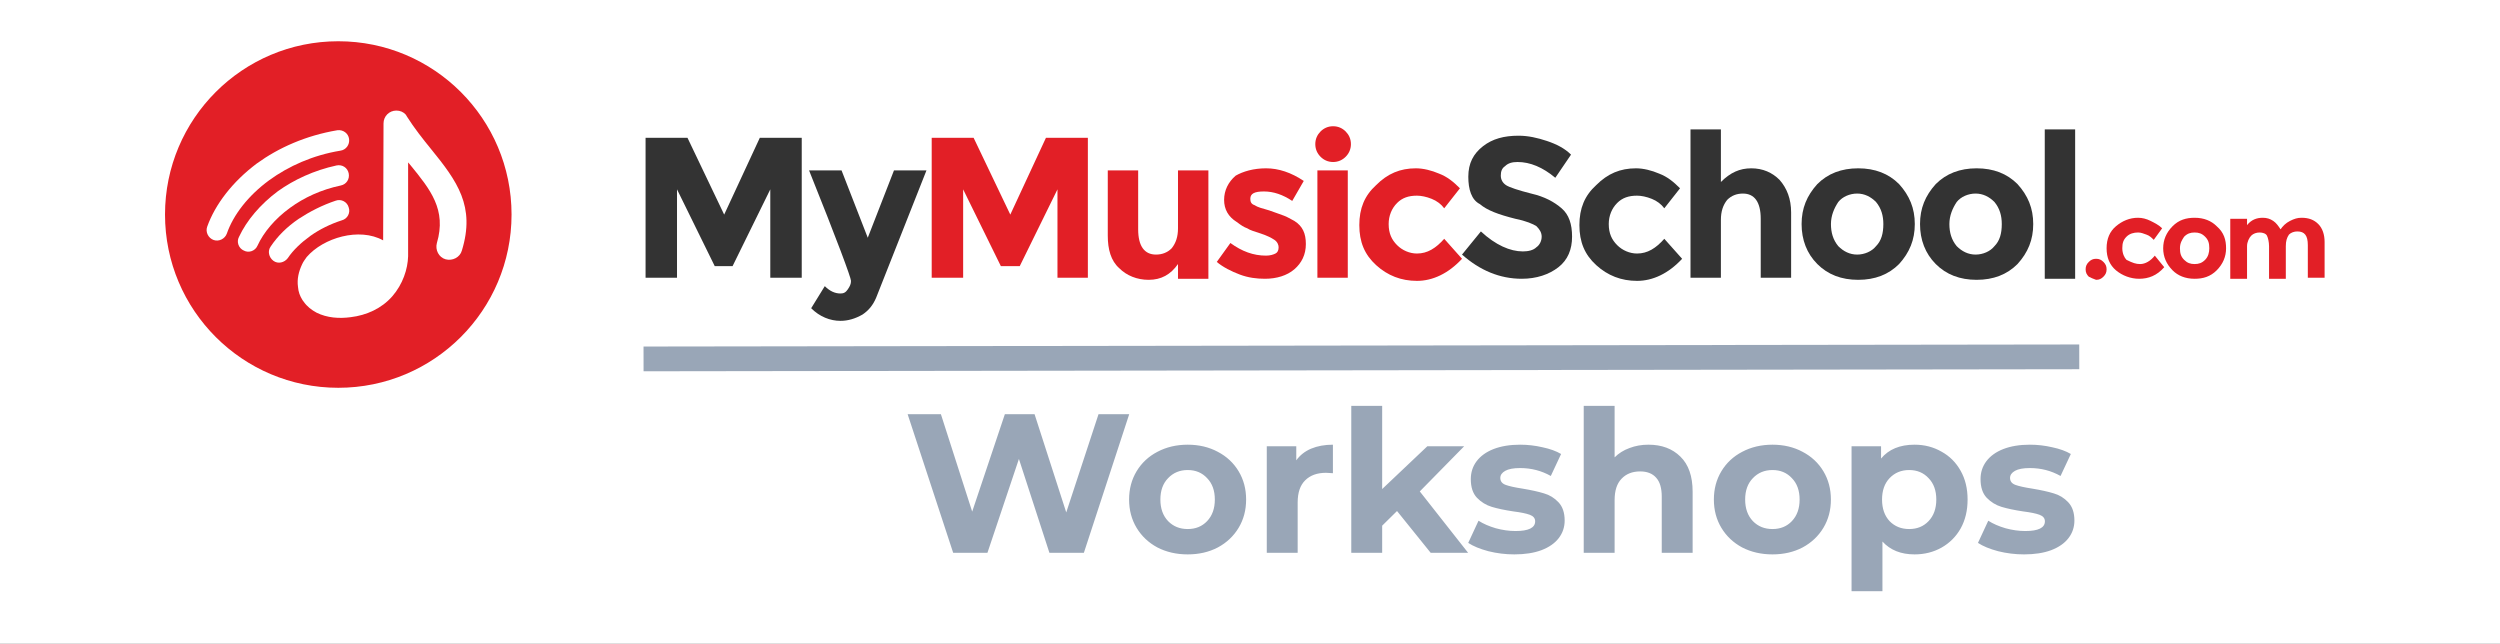 <svg width="303" height="78" viewBox="0 0 303 78" fill="none" xmlns="http://www.w3.org/2000/svg">
<rect x="0" y="0" width="303" height="78" fill="#808080" stroke="none"/>
<g clip-path="url(#clip0_528_2543)">
<rect width="303" height="78" fill="white"/>
<path d="M93.359 22.95L88.786 32.258H86.627L82.054 22.95V33.66H78.243V16.703H83.324L87.77 26.01L92.089 16.703H97.17V33.66H93.359V22.95Z" fill="#333333"/>
<path d="M101.87 38.887C100.6 38.887 99.33 38.377 98.314 37.357L99.965 34.68C100.6 35.317 101.235 35.572 101.87 35.572C102.251 35.572 102.506 35.445 102.76 35.062C103.014 34.68 103.141 34.425 103.141 34.042C103.141 33.66 101.489 29.197 98.06 20.655H101.997L105.173 28.815L108.349 20.655H112.287L106.189 36.082C105.808 36.975 105.3 37.612 104.538 38.122C103.649 38.632 102.76 38.887 101.87 38.887Z" fill="#333333"/>
<path d="M183.93 19.635C183.295 19.635 182.786 19.762 182.405 20.145C182.024 20.4 181.897 20.782 181.897 21.292C181.897 21.802 182.151 22.185 182.532 22.44C182.913 22.695 184.057 23.077 185.581 23.46C187.232 23.842 188.376 24.48 189.265 25.245C190.154 26.01 190.535 27.157 190.535 28.687C190.535 30.217 190.027 31.492 188.884 32.385C187.741 33.277 186.216 33.787 184.438 33.787C181.77 33.787 179.357 32.767 177.197 30.855L179.484 28.05C181.262 29.707 183.041 30.472 184.565 30.472C185.2 30.472 185.835 30.345 186.216 29.962C186.597 29.707 186.851 29.197 186.851 28.687C186.851 28.177 186.597 27.795 186.216 27.412C185.835 27.157 184.946 26.775 183.676 26.52C181.643 26.01 180.246 25.5 179.357 24.735C178.341 24.225 177.959 22.95 177.959 21.42C177.959 19.762 178.595 18.615 179.738 17.722C180.881 16.83 182.278 16.447 184.057 16.447C185.2 16.447 186.343 16.702 187.486 17.085C188.63 17.467 189.646 17.977 190.408 18.742L188.503 21.547C186.978 20.272 185.454 19.635 183.93 19.635Z" fill="#333333"/>
<path d="M198.411 30.727C199.681 30.727 200.697 30.09 201.713 28.942L203.873 31.365C202.222 33.15 200.316 34.042 198.411 34.042C196.505 34.042 194.854 33.405 193.457 32.13C192.059 30.855 191.424 29.325 191.424 27.285C191.424 25.245 192.059 23.715 193.457 22.44C194.854 21.037 196.378 20.4 198.284 20.4C199.173 20.4 200.189 20.655 201.078 21.037C202.095 21.42 202.857 22.057 203.619 22.822L201.713 25.245C201.332 24.735 200.824 24.352 200.189 24.097C199.554 23.842 198.919 23.715 198.411 23.715C197.395 23.715 196.632 23.97 195.997 24.607C195.362 25.245 194.981 26.137 194.981 27.157C194.981 28.305 195.362 29.07 195.997 29.707C196.632 30.345 197.522 30.727 198.411 30.727Z" fill="#333333"/>
<path d="M208.573 26.648V33.66H204.889V15.683H208.573V22.058C209.716 20.91 210.859 20.4 212.257 20.4C213.654 20.4 214.797 20.91 215.686 21.803C216.576 22.823 217.084 24.098 217.084 25.755V33.66H213.4V26.52C213.4 24.48 212.638 23.46 211.241 23.46C210.478 23.46 209.843 23.715 209.335 24.225C208.827 24.863 208.573 25.628 208.573 26.648Z" fill="#333333"/>
<path d="M232.073 27.157C232.073 29.07 231.438 30.6 230.168 32.002C228.897 33.277 227.246 33.915 225.213 33.915C223.181 33.915 221.53 33.277 220.259 32.002C218.989 30.727 218.354 29.07 218.354 27.157C218.354 25.245 218.989 23.715 220.259 22.312C221.53 21.037 223.181 20.4 225.213 20.4C227.246 20.4 228.897 21.037 230.168 22.312C231.438 23.715 232.073 25.245 232.073 27.157ZM221.911 27.157C221.911 28.177 222.165 29.07 222.8 29.835C223.435 30.472 224.197 30.855 225.086 30.855C225.976 30.855 226.865 30.472 227.373 29.835C228.008 29.197 228.262 28.305 228.262 27.157C228.262 26.137 228.008 25.245 227.373 24.48C226.738 23.842 225.976 23.46 225.086 23.46C224.197 23.46 223.308 23.842 222.8 24.48C222.292 25.245 221.911 26.137 221.911 27.157Z" fill="#333333"/>
<path d="M246.427 27.157C246.427 29.07 245.792 30.6 244.522 32.002C243.251 33.277 241.6 33.915 239.567 33.915C237.535 33.915 235.884 33.277 234.613 32.002C233.343 30.727 232.708 29.07 232.708 27.157C232.708 25.245 233.343 23.715 234.613 22.312C235.884 21.037 237.535 20.4 239.567 20.4C241.6 20.4 243.251 21.037 244.522 22.312C245.792 23.715 246.427 25.245 246.427 27.157ZM236.265 27.157C236.265 28.177 236.519 29.07 237.154 29.835C237.789 30.472 238.551 30.855 239.44 30.855C240.33 30.855 241.219 30.472 241.727 29.835C242.362 29.197 242.616 28.305 242.616 27.157C242.616 26.137 242.362 25.245 241.727 24.48C241.092 23.842 240.33 23.46 239.44 23.46C238.551 23.46 237.662 23.842 237.154 24.48C236.646 25.245 236.265 26.137 236.265 27.157Z" fill="#333333"/>
<path d="M251.508 15.683H247.824V33.788H251.508V15.683Z" fill="#333333"/>
<path d="M128.165 22.95L123.592 32.258H121.306L116.733 22.95V33.66H112.922V16.703H118.003L122.449 26.01L126.768 16.703H131.849V33.66H128.165V22.95Z" fill="#E21F26"/>
<path d="M142.773 27.667V20.655H146.457V33.787H142.773V32.002C141.884 33.277 140.741 33.915 139.216 33.915C137.819 33.915 136.549 33.405 135.66 32.512C134.643 31.62 134.262 30.217 134.262 28.56V20.655H137.946V27.795C137.946 29.835 138.708 30.855 140.105 30.855C140.868 30.855 141.503 30.6 142.011 30.09C142.519 29.452 142.773 28.687 142.773 27.667Z" fill="#E21F26"/>
<path d="M158.27 29.58C158.27 30.855 157.762 31.875 156.873 32.64C155.984 33.405 154.714 33.787 153.316 33.787C152.3 33.787 151.284 33.66 150.268 33.277C149.252 32.895 148.235 32.385 147.473 31.747L149.124 29.452C150.522 30.472 151.919 30.982 153.443 30.982C153.952 30.982 154.333 30.855 154.587 30.727C154.841 30.6 154.968 30.345 154.968 29.962C154.968 29.707 154.841 29.325 154.46 29.07C154.079 28.815 153.57 28.56 152.808 28.305C152.046 28.05 151.538 27.922 151.157 27.667C150.776 27.54 150.395 27.285 149.887 26.902C148.87 26.265 148.362 25.372 148.362 24.225C148.362 23.077 148.87 22.057 149.76 21.292C150.649 20.782 151.919 20.4 153.443 20.4C154.968 20.4 156.492 20.91 158.016 21.93L156.619 24.352C155.476 23.587 154.333 23.205 153.189 23.205C152.046 23.205 151.538 23.46 151.538 24.097C151.538 24.48 151.665 24.735 152.046 24.862C152.427 25.117 152.935 25.245 153.824 25.5C154.587 25.755 155.222 26.01 155.603 26.137C155.984 26.265 156.365 26.52 156.873 26.775C157.889 27.412 158.27 28.305 158.27 29.58Z" fill="#E21F26"/>
<path d="M160.049 18.997C159.668 18.615 159.414 18.105 159.414 17.467C159.414 16.83 159.668 16.32 160.049 15.937C160.43 15.555 160.938 15.3 161.573 15.3C162.208 15.3 162.716 15.555 163.097 15.937C163.478 16.32 163.732 16.83 163.732 17.467C163.732 18.105 163.478 18.615 163.097 18.997C162.716 19.38 162.208 19.635 161.573 19.635C160.938 19.635 160.43 19.38 160.049 18.997ZM163.351 33.66H159.668V20.655H163.351V33.66Z" fill="#E21F26"/>
<path d="M171.735 30.727C173.005 30.727 174.022 30.09 175.038 28.942L177.197 31.365C175.546 33.15 173.64 34.042 171.735 34.042C169.83 34.042 168.178 33.405 166.781 32.13C165.384 30.855 164.749 29.325 164.749 27.285C164.749 25.245 165.384 23.715 166.781 22.44C168.178 21.037 169.703 20.4 171.608 20.4C172.497 20.4 173.513 20.655 174.403 21.037C175.419 21.42 176.181 22.057 176.943 22.822L175.038 25.245C174.657 24.735 174.149 24.352 173.513 24.097C172.878 23.842 172.243 23.715 171.735 23.715C170.719 23.715 169.957 23.97 169.322 24.607C168.686 25.245 168.305 26.137 168.305 27.157C168.305 28.305 168.686 29.07 169.322 29.707C169.957 30.345 170.846 30.727 171.735 30.727Z" fill="#E21F26"/>
<path d="M253.159 33.533C252.905 33.278 252.778 33.023 252.778 32.64C252.778 32.258 252.905 32.003 253.159 31.748C253.413 31.493 253.668 31.365 254.049 31.365C254.43 31.365 254.684 31.493 254.938 31.748C255.192 32.003 255.319 32.258 255.319 32.64C255.319 33.023 255.192 33.278 254.938 33.533C254.684 33.788 254.43 33.915 254.049 33.915C253.668 33.788 253.413 33.66 253.159 33.533Z" fill="#E21F26"/>
<path d="M259.384 32.003C260.019 32.003 260.654 31.62 261.162 30.983L262.305 32.385C261.416 33.405 260.4 33.788 259.257 33.788C258.24 33.788 257.224 33.405 256.462 32.768C255.7 32.13 255.319 31.238 255.319 30.09C255.319 28.943 255.7 28.05 256.462 27.413C257.224 26.775 258.113 26.393 259.13 26.393C259.638 26.393 260.146 26.52 260.654 26.775C261.162 27.03 261.67 27.285 262.051 27.668L261.035 29.07C260.781 28.815 260.527 28.56 260.146 28.433C259.765 28.305 259.511 28.178 259.13 28.178C258.622 28.178 258.113 28.305 257.732 28.688C257.351 29.07 257.224 29.453 257.224 30.09C257.224 30.728 257.478 31.238 257.732 31.493C258.495 31.875 258.876 32.003 259.384 32.003Z" fill="#E21F26"/>
<path d="M269.8 30.09C269.8 31.11 269.419 32.003 268.657 32.768C267.894 33.533 267.005 33.788 265.989 33.788C264.846 33.788 263.957 33.405 263.321 32.768C262.559 32.003 262.178 31.11 262.178 30.09C262.178 29.07 262.559 28.178 263.321 27.413C264.084 26.648 264.973 26.393 265.989 26.393C267.132 26.393 268.021 26.775 268.657 27.413C269.546 28.178 269.8 29.07 269.8 30.09ZM264.211 30.09C264.211 30.728 264.338 31.11 264.719 31.493C265.1 31.875 265.481 32.003 265.989 32.003C266.497 32.003 266.878 31.875 267.259 31.493C267.64 31.11 267.767 30.6 267.767 30.09C267.767 29.453 267.64 29.07 267.259 28.688C266.878 28.305 266.497 28.178 265.989 28.178C265.481 28.178 265.1 28.305 264.719 28.688C264.465 29.07 264.211 29.453 264.211 30.09Z" fill="#E21F26"/>
<path d="M277.041 29.835V33.788H275.008V29.835C275.008 29.325 274.881 28.815 274.754 28.56C274.627 28.305 274.246 28.178 273.865 28.178C273.484 28.178 273.103 28.305 272.849 28.56C272.595 28.815 272.341 29.325 272.341 29.835V33.788H270.308V26.52H272.341V27.285C272.849 26.648 273.484 26.393 274.246 26.393C274.754 26.393 275.135 26.52 275.516 26.775C275.897 27.03 276.151 27.413 276.405 27.795C276.659 27.413 277.041 27.03 277.549 26.775C278.057 26.52 278.438 26.393 278.946 26.393C279.835 26.393 280.47 26.648 280.978 27.158C281.486 27.668 281.741 28.433 281.741 29.325V33.66H279.708V29.708C279.708 28.56 279.327 28.05 278.438 28.05C278.057 28.05 277.676 28.178 277.422 28.433C277.168 28.815 277.041 29.198 277.041 29.835Z" fill="#E21F26"/>
<path d="M41 47C52.598 47 62 37.598 62 26C62 14.402 52.598 5 41 5C29.402 5 20 14.402 20 26C20 37.598 29.402 47 41 47Z" fill="#E21F26"/>
<path d="M40.703 24.316C41.346 24.087 42.08 24.454 42.263 25.142C42.492 25.784 42.125 26.518 41.437 26.701C40.016 27.16 38.731 27.802 37.63 28.582C36.484 29.408 35.52 30.325 34.878 31.288C34.465 31.838 33.686 32.022 33.135 31.609C32.585 31.196 32.401 30.417 32.814 29.866C33.64 28.628 34.787 27.481 36.209 26.518C37.539 25.646 39.052 24.867 40.703 24.316Z" fill="white"/>
<path d="M40.795 20.051C41.483 19.913 42.126 20.326 42.263 21.014C42.401 21.702 41.988 22.344 41.3 22.482C38.915 22.986 36.851 23.95 35.154 25.188C33.319 26.518 31.943 28.169 31.209 29.775C30.934 30.417 30.154 30.692 29.558 30.371C28.916 30.096 28.641 29.316 28.962 28.72C29.879 26.747 31.53 24.775 33.686 23.17C35.612 21.794 38.043 20.647 40.795 20.051Z" fill="white"/>
<path d="M40.887 15.785C41.575 15.693 42.217 16.152 42.309 16.84C42.401 17.528 41.942 18.17 41.254 18.262C37.906 18.812 34.97 20.142 32.631 21.84C30.062 23.72 28.273 26.059 27.494 28.307C27.264 28.949 26.531 29.316 25.888 29.087C25.246 28.857 24.879 28.123 25.109 27.481C26.072 24.775 28.182 22.023 31.117 19.821C33.778 17.895 37.08 16.427 40.887 15.785Z" fill="white"/>
<path fill-rule="evenodd" clip-rule="evenodd" d="M46.437 29.132L46.483 14.959C46.483 14.088 47.171 13.4 48.042 13.4C48.501 13.4 48.914 13.583 49.189 13.904L49.326 14.134C50.198 15.51 51.207 16.794 52.216 18.032C55.427 21.977 57.628 25.004 55.977 30.371C55.748 31.196 54.831 31.655 54.005 31.426C53.179 31.196 52.721 30.279 52.95 29.453C54.142 25.417 52.17 22.986 49.739 20.005C49.648 19.913 49.556 19.776 49.464 19.684V30.967C49.464 31.013 49.464 31.013 49.464 31.059C49.418 32.618 48.822 34.453 47.538 35.921C46.253 37.389 44.419 38.214 42.492 38.443C41.116 38.627 39.648 38.535 38.364 37.893C37.768 37.572 37.218 37.159 36.805 36.563L36.667 36.379C36.346 35.875 36.163 35.37 36.117 34.774C35.979 33.811 36.208 32.894 36.621 32.022C36.759 31.701 36.988 31.426 37.172 31.151C39.19 28.811 43.547 27.527 46.437 29.132Z" fill="white"/>
<path d="M136.861 50.2L131.365 67H127.189L123.493 55.624L119.677 67H115.525L110.005 50.2H114.037L117.829 62.008L121.789 50.2H125.389L129.229 62.104L133.141 50.2H136.861ZM143.95 67.192C142.59 67.192 141.366 66.912 140.278 66.352C139.206 65.776 138.366 64.984 137.758 63.976C137.15 62.968 136.846 61.824 136.846 60.544C136.846 59.264 137.15 58.12 137.758 57.112C138.366 56.104 139.206 55.32 140.278 54.76C141.366 54.184 142.59 53.896 143.95 53.896C145.31 53.896 146.526 54.184 147.598 54.76C148.67 55.32 149.51 56.104 150.118 57.112C150.726 58.12 151.03 59.264 151.03 60.544C151.03 61.824 150.726 62.968 150.118 63.976C149.51 64.984 148.67 65.776 147.598 66.352C146.526 66.912 145.31 67.192 143.95 67.192ZM143.95 64.12C144.91 64.12 145.694 63.8 146.302 63.16C146.926 62.504 147.238 61.632 147.238 60.544C147.238 59.456 146.926 58.592 146.302 57.952C145.694 57.296 144.91 56.968 143.95 56.968C142.99 56.968 142.198 57.296 141.574 57.952C140.95 58.592 140.638 59.456 140.638 60.544C140.638 61.632 140.95 62.504 141.574 63.16C142.198 63.8 142.99 64.12 143.95 64.12ZM157.109 55.792C157.557 55.168 158.157 54.696 158.909 54.376C159.677 54.056 160.557 53.896 161.549 53.896V57.352C161.133 57.32 160.853 57.304 160.709 57.304C159.637 57.304 158.797 57.608 158.189 58.216C157.581 58.808 157.277 59.704 157.277 60.904V67H153.533V54.088H157.109V55.792ZM169.319 61.936L167.519 63.712V67H163.775V49.192H167.519V59.272L172.991 54.088H177.455L172.079 59.56L177.935 67H173.399L169.319 61.936ZM183.541 67.192C182.469 67.192 181.421 67.064 180.397 66.808C179.373 66.536 178.557 66.2 177.949 65.8L179.197 63.112C179.773 63.48 180.469 63.784 181.285 64.024C182.101 64.248 182.901 64.36 183.685 64.36C185.269 64.36 186.061 63.968 186.061 63.184C186.061 62.816 185.845 62.552 185.413 62.392C184.981 62.232 184.317 62.096 183.421 61.984C182.365 61.824 181.493 61.64 180.805 61.432C180.117 61.224 179.517 60.856 179.005 60.328C178.509 59.8 178.261 59.048 178.261 58.072C178.261 57.256 178.493 56.536 178.957 55.912C179.437 55.272 180.125 54.776 181.021 54.424C181.933 54.072 183.005 53.896 184.237 53.896C185.149 53.896 186.053 54 186.949 54.208C187.861 54.4 188.613 54.672 189.205 55.024L187.957 57.688C186.821 57.048 185.581 56.728 184.237 56.728C183.437 56.728 182.837 56.84 182.437 57.064C182.037 57.288 181.837 57.576 181.837 57.928C181.837 58.328 182.053 58.608 182.485 58.768C182.917 58.928 183.605 59.08 184.549 59.224C185.605 59.4 186.469 59.592 187.141 59.8C187.813 59.992 188.397 60.352 188.893 60.88C189.389 61.408 189.637 62.144 189.637 63.088C189.637 63.888 189.397 64.6 188.917 65.224C188.437 65.848 187.733 66.336 186.805 66.688C185.893 67.024 184.805 67.192 183.541 67.192ZM199.795 53.896C201.395 53.896 202.683 54.376 203.659 55.336C204.651 56.296 205.147 57.72 205.147 59.608V67H201.403V60.184C201.403 59.16 201.179 58.4 200.731 57.904C200.283 57.392 199.635 57.136 198.787 57.136C197.843 57.136 197.091 57.432 196.531 58.024C195.971 58.6 195.691 59.464 195.691 60.616V67H191.947V49.192H195.691V55.432C196.187 54.936 196.787 54.56 197.491 54.304C198.195 54.032 198.963 53.896 199.795 53.896ZM214.825 67.192C213.465 67.192 212.241 66.912 211.153 66.352C210.081 65.776 209.241 64.984 208.633 63.976C208.025 62.968 207.721 61.824 207.721 60.544C207.721 59.264 208.025 58.12 208.633 57.112C209.241 56.104 210.081 55.32 211.153 54.76C212.241 54.184 213.465 53.896 214.825 53.896C216.185 53.896 217.401 54.184 218.473 54.76C219.545 55.32 220.385 56.104 220.993 57.112C221.601 58.12 221.905 59.264 221.905 60.544C221.905 61.824 221.601 62.968 220.993 63.976C220.385 64.984 219.545 65.776 218.473 66.352C217.401 66.912 216.185 67.192 214.825 67.192ZM214.825 64.12C215.785 64.12 216.569 63.8 217.177 63.16C217.801 62.504 218.113 61.632 218.113 60.544C218.113 59.456 217.801 58.592 217.177 57.952C216.569 57.296 215.785 56.968 214.825 56.968C213.865 56.968 213.073 57.296 212.449 57.952C211.825 58.592 211.513 59.456 211.513 60.544C211.513 61.632 211.825 62.504 212.449 63.16C213.073 63.8 213.865 64.12 214.825 64.12ZM232.04 53.896C233.24 53.896 234.328 54.176 235.304 54.736C236.296 55.28 237.072 56.056 237.632 57.064C238.192 58.056 238.472 59.216 238.472 60.544C238.472 61.872 238.192 63.04 237.632 64.048C237.072 65.04 236.296 65.816 235.304 66.376C234.328 66.92 233.24 67.192 232.04 67.192C230.392 67.192 229.096 66.672 228.152 65.632V71.656H224.408V54.088H227.984V55.576C228.912 54.456 230.264 53.896 232.04 53.896ZM231.392 64.12C232.352 64.12 233.136 63.8 233.744 63.16C234.368 62.504 234.68 61.632 234.68 60.544C234.68 59.456 234.368 58.592 233.744 57.952C233.136 57.296 232.352 56.968 231.392 56.968C230.432 56.968 229.64 57.296 229.016 57.952C228.408 58.592 228.104 59.456 228.104 60.544C228.104 61.632 228.408 62.504 229.016 63.16C229.64 63.8 230.432 64.12 231.392 64.12ZM245.322 67.192C244.25 67.192 243.202 67.064 242.178 66.808C241.154 66.536 240.338 66.2 239.73 65.8L240.978 63.112C241.554 63.48 242.25 63.784 243.066 64.024C243.882 64.248 244.682 64.36 245.466 64.36C247.05 64.36 247.842 63.968 247.842 63.184C247.842 62.816 247.626 62.552 247.194 62.392C246.762 62.232 246.098 62.096 245.202 61.984C244.146 61.824 243.274 61.64 242.586 61.432C241.898 61.224 241.298 60.856 240.786 60.328C240.29 59.8 240.042 59.048 240.042 58.072C240.042 57.256 240.274 56.536 240.738 55.912C241.218 55.272 241.906 54.776 242.802 54.424C243.714 54.072 244.786 53.896 246.018 53.896C246.93 53.896 247.834 54 248.73 54.208C249.642 54.4 250.394 54.672 250.986 55.024L249.738 57.688C248.602 57.048 247.362 56.728 246.018 56.728C245.218 56.728 244.618 56.84 244.218 57.064C243.818 57.288 243.618 57.576 243.618 57.928C243.618 58.328 243.834 58.608 244.266 58.768C244.698 58.928 245.386 59.08 246.33 59.224C247.386 59.4 248.25 59.592 248.922 59.8C249.594 59.992 250.178 60.352 250.674 60.88C251.17 61.408 251.418 62.144 251.418 63.088C251.418 63.888 251.178 64.6 250.698 65.224C250.218 65.848 249.514 66.336 248.586 66.688C247.674 67.024 246.586 67.192 245.322 67.192Z" fill="#99A6B7"/>
<line x1="77.998" y1="43.5" x2="252.006" y2="43.25" stroke="#99A6B7" stroke-width="3"/>
</g>
<defs>
<clipPath id="clip0_528_2543">
<rect width="303" height="78" fill="white"/>
</clipPath>
</defs>
</svg>
